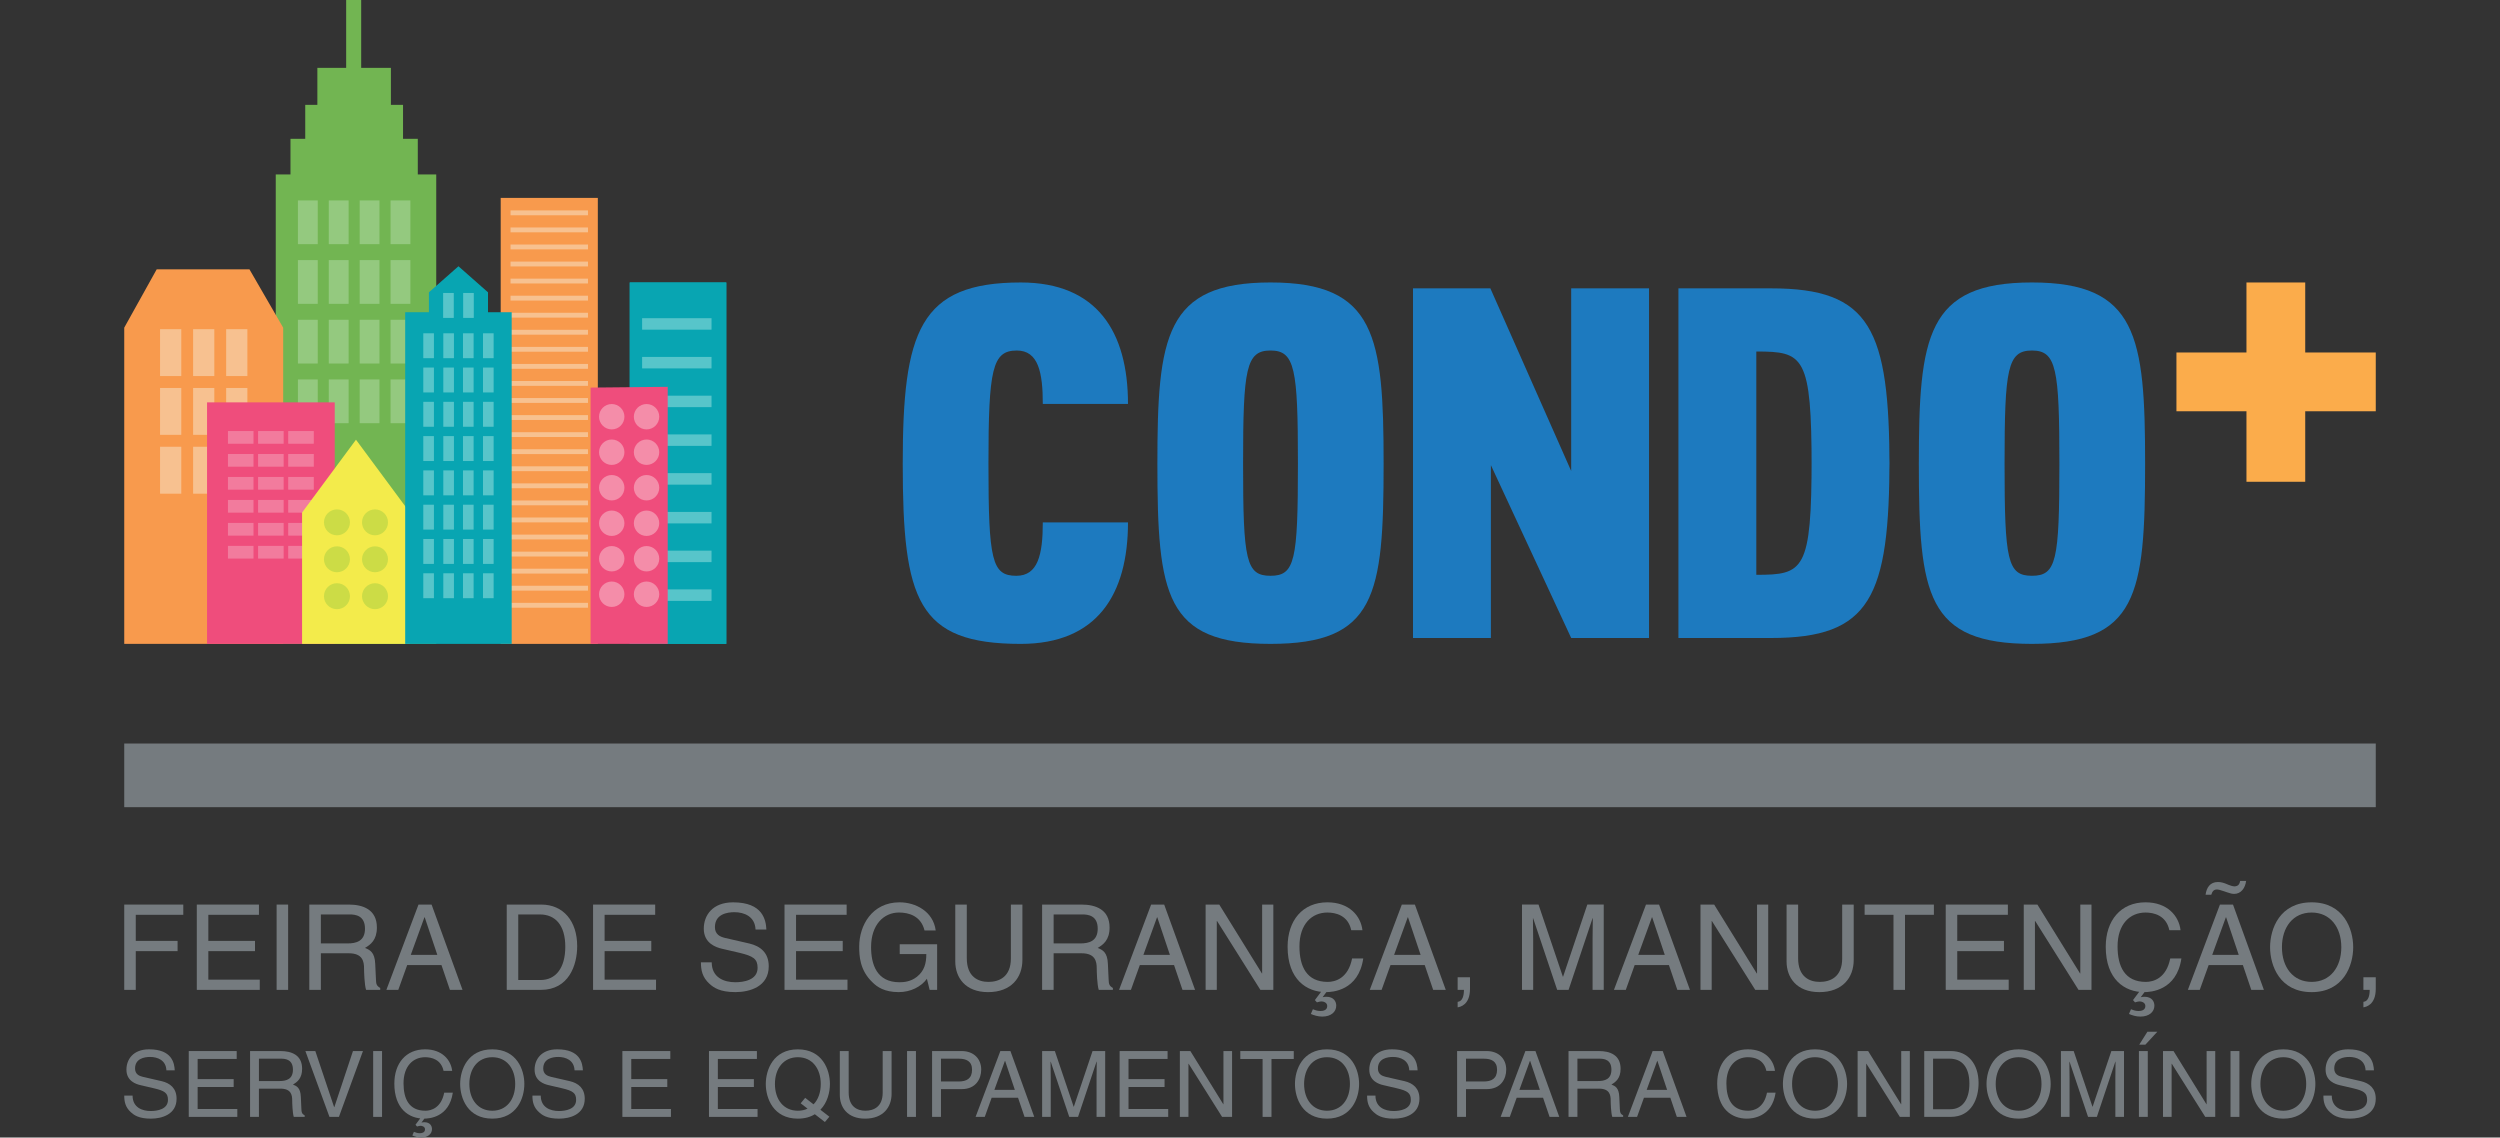 <?xml version="1.0" encoding="utf-8"?>
<!-- Generator: Adobe Illustrator 16.0.0, SVG Export Plug-In . SVG Version: 6.00 Build 0)  -->
<!DOCTYPE svg PUBLIC "-//W3C//DTD SVG 1.1//EN" "http://www.w3.org/Graphics/SVG/1.1/DTD/svg11.dtd">
<svg version="1.1" id="Layer_1" xmlns="http://www.w3.org/2000/svg" xmlns:xlink="http://www.w3.org/1999/xlink" x="0px" y="0px"
	 width="200px" height="91px" viewBox="0 0 200 91" enable-background="new 0 0 200 91" xml:space="preserve">
<rect x="0" y="0" width="200" height="91" fill="#333333" stroke="none"/>
<g>
	<rect x="22.06" y="13.956" fill="#72B552" width="12.839" height="37.555"/>
	<rect x="23.239" y="11.105" fill="#72B552" width="10.184" height="4.274"/>
	<rect x="24.419" y="8.389" fill="#72B552" width="7.823" height="3.283"/>
	<rect x="25.389" y="5.429" fill="#72B552" width="5.883" height="3.283"/>
	<rect x="23.833" y="16.034" fill="#94C97F" width="1.586" height="3.499"/>
	<rect x="26.303" y="16.034" fill="#94C97F" width="1.586" height="3.499"/>
	<rect x="28.774" y="16.034" fill="#94C97F" width="1.584" height="3.499"/>
	<rect x="31.244" y="16.034" fill="#94C97F" width="1.586" height="3.499"/>
	<rect x="23.833" y="20.808" fill="#94C97F" width="1.586" height="3.498"/>
	<rect x="26.303" y="20.808" fill="#94C97F" width="1.586" height="3.498"/>
	<rect x="28.774" y="20.808" fill="#94C97F" width="1.584" height="3.498"/>
	<rect x="31.244" y="20.808" fill="#94C97F" width="1.586" height="3.498"/>
	<rect x="23.833" y="25.583" fill="#94C97F" width="1.586" height="3.498"/>
	<rect x="26.303" y="25.583" fill="#94C97F" width="1.586" height="3.498"/>
	<rect x="28.774" y="25.583" fill="#94C97F" width="1.584" height="3.498"/>
	<rect x="31.244" y="25.583" fill="#94C97F" width="1.586" height="3.498"/>
	<rect x="23.833" y="30.356" fill="#94C97F" width="1.586" height="3.499"/>
	<rect x="26.303" y="30.356" fill="#94C97F" width="1.586" height="3.499"/>
	<rect x="28.774" y="30.356" fill="#94C97F" width="1.584" height="3.499"/>
	<rect x="31.244" y="30.356" fill="#94C97F" width="1.586" height="3.499"/>
	<rect x="27.693" y="0" fill="#72B552" width="1.202" height="11.268"/>
	<rect x="50.379" y="22.598" fill="#08A5B2" width="7.725" height="28.913"/>
	<rect x="51.369" y="25.456" fill="#FFFFFF" width="5.553" height="0.917"/>
	<rect x="51.369" y="28.554" fill="#08A5B2" width="5.553" height="0.918"/>
	<rect x="51.369" y="31.654" fill="#08A5B2" width="5.553" height="0.917"/>
	<rect x="51.369" y="34.753" fill="#08A5B2" width="5.553" height="0.917"/>
	<rect x="51.369" y="37.851" fill="#FFFFFF" width="5.553" height="0.92"/>
	<rect x="51.369" y="40.954" fill="#08A5B2" width="5.553" height="0.918"/>
	<rect x="51.369" y="44.052" fill="#FFFFFF" width="5.553" height="0.918"/>
	<rect x="51.369" y="47.151" fill="#08A5B2" width="5.553" height="0.92"/>
	<rect x="50.379" y="22.598" fill="#08A5B2" width="7.725" height="28.913"/>
	<rect x="51.369" y="25.456" fill="#57C5CA" width="5.553" height="0.917"/>
	<rect x="51.369" y="28.554" fill="#57C5CA" width="5.553" height="0.918"/>
	<rect x="51.369" y="31.654" fill="#57C5CA" width="5.553" height="0.917"/>
	<rect x="51.369" y="34.753" fill="#57C5CA" width="5.553" height="0.917"/>
	<rect x="51.369" y="37.851" fill="#57C5CA" width="5.553" height="0.92"/>
	<rect x="51.369" y="40.954" fill="#57C5CA" width="5.553" height="0.918"/>
	<rect x="51.369" y="44.052" fill="#57C5CA" width="5.553" height="0.918"/>
	<rect x="51.369" y="47.151" fill="#57C5CA" width="5.553" height="0.92"/>
	<rect x="40.056" y="15.832" fill="#F89A4D" width="7.77" height="35.679"/>
	<rect x="40.842" y="16.832" fill="#F7C190" width="6.197" height="0.389"/>
	<rect x="40.842" y="18.198" fill="#F7C190" width="6.197" height="0.387"/>
	<rect x="40.842" y="19.562" fill="#F7C190" width="6.197" height="0.388"/>
	<rect x="40.842" y="20.927" fill="#F7C190" width="6.197" height="0.388"/>
	<rect x="40.842" y="22.292" fill="#F7C190" width="6.197" height="0.386"/>
	<rect x="40.842" y="23.657" fill="#F7C190" width="6.197" height="0.388"/>
	<rect x="40.842" y="25.022" fill="#F7C190" width="6.197" height="0.388"/>
	<rect x="40.842" y="26.385" fill="#F7C190" width="6.197" height="0.388"/>
	<rect x="40.842" y="27.752" fill="#F7C190" width="6.197" height="0.386"/>
	<rect x="40.842" y="29.115" fill="#F7C190" width="6.197" height="0.388"/>
	<rect x="40.842" y="30.48" fill="#F7C190" width="6.197" height="0.388"/>
	<rect x="40.842" y="31.845" fill="#F7C190" width="6.197" height="0.387"/>
	<rect x="40.842" y="33.21" fill="#F7C190" width="6.197" height="0.388"/>
	<rect x="40.842" y="34.575" fill="#F7C190" width="6.197" height="0.387"/>
	<rect x="40.842" y="35.939" fill="#F7C190" width="6.197" height="0.388"/>
	<rect x="40.842" y="37.305" fill="#F7C190" width="6.197" height="0.387"/>
	<rect x="40.842" y="38.671" fill="#F7C190" width="6.197" height="0.387"/>
	<rect x="40.842" y="40.038" fill="#F7C190" width="6.197" height="0.386"/>
	<rect x="40.842" y="41.401" fill="#F7C190" width="6.197" height="0.389"/>
	<rect x="40.842" y="42.769" fill="#F7C190" width="6.197" height="0.386"/>
	<rect x="40.842" y="44.132" fill="#F7C190" width="6.197" height="0.388"/>
	<rect x="40.842" y="45.497" fill="#F7C190" width="6.197" height="0.389"/>
	<rect x="40.842" y="46.86" fill="#F7C190" width="6.197" height="0.389"/>
	<rect x="40.842" y="48.228" fill="#F7C190" width="6.197" height="0.389"/>
	<polygon fill="#EF4D7C" points="53.417,30.946 47.246,31.007 47.246,51.511 53.417,51.511 	"/>
	<path fill="#F48DA9" d="M49.954,33.338c0-0.562-0.455-1.016-1.015-1.016c-0.562,0-1.016,0.455-1.016,1.016
		c0,0.56,0.454,1.015,1.016,1.015C49.499,34.354,49.954,33.898,49.954,33.338"/>
	<path fill="#F48DA9" d="M52.74,33.338c0-0.562-0.455-1.016-1.017-1.016c-0.561,0-1.016,0.455-1.016,1.016
		c0,0.56,0.455,1.015,1.016,1.015C52.286,34.354,52.74,33.898,52.74,33.338"/>
	<path fill="#F48DA9" d="M49.954,36.177c0-0.561-0.455-1.017-1.015-1.017c-0.562,0-1.016,0.456-1.016,1.017
		c0,0.562,0.454,1.017,1.016,1.017C49.499,37.193,49.954,36.738,49.954,36.177"/>
	<path fill="#F48DA9" d="M52.74,36.177c0-0.561-0.455-1.017-1.017-1.017c-0.561,0-1.016,0.456-1.016,1.017
		c0,0.562,0.455,1.017,1.016,1.017C52.286,37.193,52.74,36.738,52.74,36.177"/>
	<path fill="#F48DA9" d="M49.954,39.019c0-0.563-0.455-1.018-1.015-1.018c-0.562,0-1.016,0.455-1.016,1.018
		c0,0.562,0.454,1.016,1.016,1.016C49.499,40.035,49.954,39.581,49.954,39.019"/>
	<path fill="#F48DA9" d="M52.74,39.019c0-0.563-0.455-1.018-1.017-1.018c-0.561,0-1.016,0.455-1.016,1.018
		c0,0.562,0.455,1.016,1.016,1.016C52.286,40.035,52.74,39.581,52.74,39.019"/>
	<path fill="#F48DA9" d="M49.954,41.858c0-0.562-0.455-1.015-1.015-1.015c-0.562,0-1.016,0.453-1.016,1.015
		c0,0.563,0.454,1.018,1.016,1.018C49.499,42.876,49.954,42.421,49.954,41.858"/>
	<path fill="#F48DA9" d="M52.74,41.858c0-0.562-0.455-1.015-1.017-1.015c-0.561,0-1.016,0.453-1.016,1.015
		c0,0.563,0.455,1.018,1.016,1.018C52.286,42.876,52.74,42.421,52.74,41.858"/>
	<path fill="#F48DA9" d="M49.954,44.698c0-0.561-0.455-1.014-1.015-1.014c-0.562,0-1.016,0.453-1.016,1.014
		c0,0.562,0.454,1.017,1.016,1.017C49.499,45.715,49.954,45.26,49.954,44.698"/>
	<path fill="#F48DA9" d="M52.74,44.698c0-0.561-0.455-1.014-1.017-1.014c-0.561,0-1.016,0.453-1.016,1.014
		c0,0.562,0.455,1.017,1.016,1.017C52.286,45.715,52.74,45.26,52.74,44.698"/>
	<path fill="#F48DA9" d="M49.954,47.54c0-0.561-0.455-1.018-1.015-1.018c-0.562,0-1.016,0.457-1.016,1.018
		c0,0.563,0.454,1.016,1.016,1.016C49.499,48.556,49.954,48.103,49.954,47.54"/>
	<path fill="#F48DA9" d="M52.74,47.54c0-0.561-0.455-1.018-1.017-1.018c-0.561,0-1.016,0.457-1.016,1.018
		c0,0.563,0.455,1.016,1.016,1.016C52.286,48.556,52.74,48.103,52.74,47.54"/>
	<polygon fill="#F89A4D" points="22.654,51.511 9.939,51.511 9.939,26.213 12.537,21.545 19.955,21.545 22.654,26.213 	"/>
	<rect x="12.804" y="26.334" fill="#F7C190" width="1.698" height="3.75"/>
	<rect x="15.449" y="26.334" fill="#F7C190" width="1.696" height="3.75"/>
	<rect x="18.093" y="26.334" fill="#F7C190" width="1.697" height="3.75"/>
	<rect x="12.804" y="31.038" fill="#F7C190" width="1.698" height="3.749"/>
	<rect x="15.449" y="31.038" fill="#F7C190" width="1.696" height="3.749"/>
	<rect x="18.093" y="31.038" fill="#F7C190" width="1.697" height="3.749"/>
	<rect x="12.804" y="35.74" fill="#F7C190" width="1.698" height="3.754"/>
	<rect x="15.449" y="35.74" fill="#F7C190" width="1.696" height="3.754"/>
	<rect x="18.093" y="35.74" fill="#F7C190" width="1.697" height="3.754"/>
	<rect x="16.564" y="32.189" fill="#EF4D7C" width="10.214" height="19.322"/>
	<rect x="18.236" y="34.484" fill="#F27B9D" width="2.045" height="1.014"/>
	<rect x="20.646" y="34.484" fill="#F27B9D" width="2.046" height="1.014"/>
	<rect x="23.056" y="34.484" fill="#F27B9D" width="2.048" height="1.014"/>
	<rect x="18.236" y="36.32" fill="#F27B9D" width="2.045" height="1.015"/>
	<rect x="20.646" y="36.32" fill="#F27B9D" width="2.046" height="1.015"/>
	<rect x="23.056" y="36.32" fill="#F27B9D" width="2.048" height="1.015"/>
	<rect x="18.236" y="38.157" fill="#F27B9D" width="2.045" height="1.016"/>
	<rect x="20.646" y="38.157" fill="#F27B9D" width="2.046" height="1.016"/>
	<rect x="23.056" y="38.157" fill="#F27B9D" width="2.048" height="1.016"/>
	<rect x="18.236" y="39.996" fill="#F27B9D" width="2.045" height="1.015"/>
	<rect x="20.646" y="39.996" fill="#F27B9D" width="2.046" height="1.015"/>
	<rect x="23.056" y="39.996" fill="#F27B9D" width="2.048" height="1.015"/>
	<rect x="18.236" y="41.834" fill="#F27B9D" width="2.045" height="1.015"/>
	<rect x="20.646" y="41.834" fill="#F27B9D" width="2.046" height="1.015"/>
	<rect x="23.056" y="41.834" fill="#F27B9D" width="2.048" height="1.015"/>
	<rect x="18.236" y="43.671" fill="#F27B9D" width="2.045" height="1.014"/>
	<rect x="20.646" y="43.671" fill="#F27B9D" width="2.046" height="1.014"/>
	<rect x="23.056" y="43.671" fill="#F27B9D" width="2.048" height="1.014"/>
	<polygon fill="#F3EB4B" points="32.791,51.511 24.167,51.511 24.167,41.002 28.478,35.177 32.791,41.002 	"/>
	<path fill="#CCDC46" d="M27.996,41.788c0-0.571-0.465-1.037-1.04-1.037c-0.574,0-1.039,0.466-1.039,1.037
		c0,0.574,0.464,1.037,1.039,1.037C27.531,42.825,27.996,42.362,27.996,41.788"/>
	<path fill="#CCDC46" d="M31.041,41.788c0-0.571-0.466-1.037-1.041-1.037c-0.573,0-1.039,0.466-1.039,1.037
		c0,0.574,0.466,1.037,1.039,1.037C30.575,42.825,31.041,42.362,31.041,41.788"/>
	<path fill="#CCDC46" d="M27.996,44.743c0-0.574-0.465-1.037-1.04-1.037c-0.574,0-1.039,0.463-1.039,1.037
		c0,0.573,0.464,1.037,1.039,1.037C27.531,45.78,27.996,45.316,27.996,44.743"/>
	<path fill="#CCDC46" d="M31.041,44.743c0-0.574-0.466-1.037-1.041-1.037c-0.573,0-1.039,0.463-1.039,1.037
		c0,0.573,0.466,1.037,1.039,1.037C30.575,45.78,31.041,45.316,31.041,44.743"/>
	<path fill="#CCDC46" d="M27.996,47.698c0-0.576-0.465-1.041-1.04-1.041c-0.574,0-1.039,0.465-1.039,1.041
		c0,0.572,0.464,1.037,1.039,1.037C27.531,48.735,27.996,48.271,27.996,47.698"/>
	<path fill="#CCDC46" d="M31.041,47.698c0-0.576-0.466-1.041-1.041-1.041c-0.573,0-1.039,0.465-1.039,1.041
		c0,0.572,0.466,1.037,1.039,1.037C30.575,48.735,31.041,48.271,31.041,47.698"/>
	<rect x="32.415" y="24.978" fill="#08A5B2" width="8.52" height="26.533"/>
	<polygon fill="#08A5B2" points="39.041,28.653 34.312,28.653 34.312,23.386 36.677,21.301 39.041,23.386 	"/>
	<rect x="35.451" y="23.438" fill="#57C5CA" width="0.85" height="1.994"/>
	<rect x="37.053" y="23.438" fill="#57C5CA" width="0.849" height="1.994"/>
	<rect x="33.863" y="26.663" fill="#57C5CA" width="0.85" height="1.991"/>
	<rect x="35.464" y="26.663" fill="#57C5CA" width="0.85" height="1.991"/>
	<rect x="37.039" y="26.663" fill="#57C5CA" width="0.85" height="1.991"/>
	<rect x="38.64" y="26.663" fill="#57C5CA" width="0.85" height="1.991"/>
	<rect x="33.863" y="29.404" fill="#57C5CA" width="0.85" height="1.992"/>
	<rect x="35.464" y="29.404" fill="#57C5CA" width="0.85" height="1.992"/>
	<rect x="37.039" y="29.404" fill="#57C5CA" width="0.85" height="1.992"/>
	<rect x="38.64" y="29.404" fill="#57C5CA" width="0.85" height="1.992"/>
	<rect x="33.863" y="32.146" fill="#57C5CA" width="0.85" height="1.994"/>
	<rect x="35.464" y="32.146" fill="#57C5CA" width="0.85" height="1.994"/>
	<rect x="37.039" y="32.146" fill="#57C5CA" width="0.85" height="1.994"/>
	<rect x="38.64" y="32.146" fill="#57C5CA" width="0.85" height="1.994"/>
	<rect x="33.863" y="34.888" fill="#57C5CA" width="0.85" height="1.994"/>
	<rect x="35.464" y="34.888" fill="#57C5CA" width="0.85" height="1.994"/>
	<rect x="37.039" y="34.888" fill="#57C5CA" width="0.85" height="1.994"/>
	<rect x="38.64" y="34.888" fill="#57C5CA" width="0.85" height="1.994"/>
	<rect x="33.863" y="37.632" fill="#57C5CA" width="0.85" height="1.996"/>
	<rect x="35.464" y="37.632" fill="#57C5CA" width="0.85" height="1.996"/>
	<rect x="37.039" y="37.632" fill="#57C5CA" width="0.85" height="1.996"/>
	<rect x="38.64" y="37.632" fill="#57C5CA" width="0.85" height="1.996"/>
	<rect x="33.863" y="40.377" fill="#57C5CA" width="0.85" height="1.991"/>
	<rect x="35.464" y="40.377" fill="#57C5CA" width="0.85" height="1.991"/>
	<rect x="37.039" y="40.377" fill="#57C5CA" width="0.85" height="1.991"/>
	<rect x="38.64" y="40.377" fill="#57C5CA" width="0.85" height="1.991"/>
	<rect x="33.863" y="43.119" fill="#57C5CA" width="0.85" height="1.993"/>
	<rect x="35.464" y="43.119" fill="#57C5CA" width="0.85" height="1.993"/>
	<rect x="37.039" y="43.119" fill="#57C5CA" width="0.85" height="1.993"/>
	<rect x="38.64" y="43.119" fill="#57C5CA" width="0.85" height="1.993"/>
	<rect x="33.863" y="45.862" fill="#57C5CA" width="0.85" height="1.994"/>
	<rect x="35.464" y="45.862" fill="#57C5CA" width="0.85" height="1.994"/>
	<rect x="37.039" y="45.862" fill="#57C5CA" width="0.85" height="1.994"/>
	<rect x="38.64" y="45.862" fill="#57C5CA" width="0.85" height="1.994"/>
	<path fill="#1D7ABF" d="M83.424,41.794h6.815c0,5.76-2.466,9.717-8.579,9.717c-8.266,0-9.441-3.486-9.441-14.418
		c0-10.576,1.333-14.495,9.441-14.495c6.113,0,8.579,3.956,8.579,9.715h-6.815c0-2.508-0.353-4.271-2.075-4.271
		c-1.959,0-2.273,1.451-2.273,9.051c0,7.757,0.274,8.971,2.233,8.971C83.033,46.063,83.424,44.38,83.424,41.794"/>
	<path fill="#1D7ABF" d="M110.689,37.092c0,10.54-0.625,14.418-9.049,14.418c-8.422,0-9.049-3.879-9.049-14.418
		c0-10.187,0.627-14.495,9.049-14.495C110.064,22.598,110.689,26.905,110.689,37.092 M99.447,37.092
		c0,7.757,0.234,8.971,2.194,8.971c1.957,0,2.193-1.214,2.193-8.971c0-7.6-0.236-9.051-2.193-9.051
		C99.681,28.042,99.447,29.493,99.447,37.092"/>
	<polygon fill="#1D7ABF" points="131.922,23.068 131.922,51.04 125.695,51.04 119.271,37.211 119.271,51.04 113.039,51.04 
		113.039,23.068 119.229,23.068 125.695,37.68 125.695,23.068 	"/>
	<path fill="#1D7ABF" d="M151.16,36.583c0,11.246-1.529,14.457-9.48,14.457h-7.406V23.068h7.406c7.951,0,9.48,3.211,9.48,14.456
		V36.583z M144.93,37.523c0-9.089-0.627-9.402-4.426-9.402v17.864c3.799,0,4.426-0.313,4.426-9.402V37.523z"/>
	<path fill="#1D7ABF" d="M171.609,37.092c0,10.54-0.627,14.418-9.053,14.418c-8.422,0-9.049-3.879-9.049-14.418
		c0-10.187,0.627-14.495,9.049-14.495C170.982,22.598,171.609,26.905,171.609,37.092 M160.365,37.092
		c0,7.757,0.234,8.971,2.191,8.971c1.961,0,2.195-1.214,2.195-8.971c0-7.6-0.234-9.051-2.195-9.051
		C160.6,28.042,160.365,29.493,160.365,37.092"/>
	<polygon fill="#FBAC4B" points="174.115,28.199 179.717,28.199 179.717,22.598 184.418,22.598 184.418,28.199 190.061,28.199 
		190.061,32.901 184.418,32.901 184.418,38.542 179.717,38.542 179.717,32.901 174.115,32.901 	"/>
	
		<line fill="none" stroke="#757B7F" stroke-width="5.092" stroke-miterlimit="10" x1="9.939" y1="62.028" x2="190.061" y2="62.028"/>
	<path fill="#757B7F" d="M13.312,85.624c-0.035-0.813-0.711-1.068-1.304-1.068c-0.448,0-1.203,0.125-1.203,0.924
		c0,0.447,0.315,0.594,0.623,0.668l1.503,0.344c0.682,0.16,1.195,0.572,1.195,1.406c0,1.248-1.159,1.594-2.06,1.594
		c-0.975,0-1.356-0.297-1.59-0.508c-0.447-0.402-0.536-0.844-0.536-1.334h0.667c0,0.953,0.777,1.232,1.451,1.232
		c0.513,0,1.379-0.133,1.379-0.889c0-0.551-0.258-0.727-1.123-0.93l-1.078-0.252c-0.345-0.08-1.121-0.32-1.121-1.238
		c0-0.818,0.535-1.627,1.811-1.627c1.84,0,2.023,1.1,2.053,1.678H13.312z"/>
	<polygon fill="#757B7F" points="18.985,89.351 15.1,89.351 15.1,84.085 18.935,84.085 18.935,84.716 15.811,84.716 15.811,86.329 
		18.693,86.329 18.693,86.96 15.811,86.96 15.811,88.72 18.985,88.72 	"/>
	<path fill="#757B7F" d="M20.715,89.351h-0.71v-5.266h2.434c0.865,0,1.731,0.301,1.731,1.416c0,0.775-0.396,1.063-0.734,1.262
		c0.3,0.123,0.601,0.256,0.631,0.988l0.044,0.953c0.006,0.295,0.044,0.404,0.265,0.529v0.117h-0.875
		c-0.102-0.322-0.125-1.123-0.125-1.32c0-0.434-0.088-0.938-0.938-0.938h-1.724V89.351z M20.715,86.483h1.65
		c0.52,0,1.07-0.133,1.07-0.91c0-0.814-0.594-0.879-0.946-0.879h-1.774V86.483z"/>
	<polygon fill="#757B7F" points="28.237,84.085 29.037,84.085 27.114,89.351 26.357,89.351 24.432,84.085 25.226,84.085 
		26.731,88.573 26.746,88.573 	"/>
	<rect x="29.853" y="84.085" fill="#757B7F" width="0.711" height="5.266"/>
	<path fill="#757B7F" d="M35.485,85.669c-0.198-0.922-0.97-1.092-1.477-1.092c-0.955,0-1.726,0.703-1.726,2.09
		c0,1.24,0.44,2.191,1.748,2.191c0.462,0,1.263-0.219,1.506-1.443h0.689c-0.293,1.986-1.909,2.076-2.306,2.076
		c-1.197,0-2.372-0.779-2.372-2.803c0-1.621,0.926-2.742,2.461-2.742c1.358,0,2.063,0.844,2.166,1.723H35.485z M33.708,89.351h0.345
		l-0.337,0.453c0.081-0.014,0.132-0.027,0.227-0.027c0.477,0,0.616,0.314,0.616,0.549c0,0.381-0.322,0.676-0.866,0.676
		c-0.272,0-0.515-0.082-0.706-0.162l0.125-0.293c0.185,0.072,0.294,0.109,0.478,0.109c0.139,0,0.411-0.037,0.411-0.309
		c0-0.227-0.249-0.285-0.353-0.285c-0.065,0-0.132,0.014-0.285,0.059l-0.125-0.141L33.708,89.351z"/>
	<path fill="#757B7F" d="M39.382,89.491c-1.967,0-2.569-1.637-2.569-2.773s0.602-2.771,2.569-2.771c1.966,0,2.566,1.635,2.566,2.771
		S41.348,89.491,39.382,89.491 M39.382,84.577c-1.144,0-1.834,0.902-1.834,2.141c0,1.24,0.69,2.141,1.834,2.141
		s1.834-0.9,1.834-2.141C41.216,85.479,40.526,84.577,39.382,84.577"/>
	<path fill="#757B7F" d="M45.965,85.624c-0.036-0.813-0.711-1.068-1.305-1.068c-0.447,0-1.202,0.125-1.202,0.924
		c0,0.447,0.315,0.594,0.623,0.668l1.503,0.344c0.682,0.16,1.195,0.572,1.195,1.406c0,1.248-1.158,1.594-2.06,1.594
		c-0.976,0-1.356-0.297-1.591-0.508c-0.447-0.402-0.535-0.844-0.535-1.334h0.667c0,0.953,0.777,1.232,1.451,1.232
		c0.514,0,1.378-0.133,1.378-0.889c0-0.551-0.256-0.727-1.122-0.93l-1.078-0.252c-0.345-0.08-1.122-0.32-1.122-1.238
		c0-0.818,0.535-1.627,1.81-1.627c1.84,0,2.024,1.1,2.053,1.678H45.965z"/>
	<polygon fill="#757B7F" points="53.676,89.351 49.791,89.351 49.791,84.085 53.625,84.085 53.625,84.716 50.501,84.716 
		50.501,86.329 53.383,86.329 53.383,86.96 50.501,86.96 50.501,88.72 53.676,88.72 	"/>
	<polygon fill="#757B7F" points="60.604,89.351 56.718,89.351 56.718,84.085 60.552,84.085 60.552,84.716 57.428,84.716 
		57.428,86.329 60.31,86.329 60.31,86.96 57.428,86.96 57.428,88.72 60.604,88.72 	"/>
	<path fill="#757B7F" d="M65.992,89.761l-0.807-0.623c-0.346,0.219-0.8,0.354-1.357,0.354c-1.964,0-2.565-1.637-2.565-2.773
		s0.602-2.771,2.565-2.771c1.965,0,2.566,1.635,2.566,2.771c0,0.668-0.205,1.494-0.763,2.061l0.719,0.557L65.992,89.761z
		 M64.415,87.827l0.667,0.52c0.374-0.375,0.579-0.953,0.579-1.629c0-1.238-0.688-2.141-1.833-2.141s-1.833,0.902-1.833,2.141
		s0.689,2.141,1.833,2.141c0.293,0,0.557-0.057,0.777-0.168l-0.55-0.426L64.415,87.827z"/>
	<path fill="#757B7F" d="M71.327,84.085v3.418c0,1.078-0.674,1.988-2.119,1.988c-1.416,0-2.023-0.91-2.023-1.895v-3.512h0.71v3.316
		c0,1.143,0.697,1.457,1.335,1.457c0.653,0,1.385-0.301,1.385-1.443v-3.33H71.327z"/>
	<rect x="72.565" y="84.085" fill="#757B7F" width="0.711" height="5.266"/>
	<path fill="#757B7F" d="M75.278,89.351h-0.711v-5.266h2.368c0.976,0,1.562,0.633,1.562,1.482c0,0.732-0.419,1.563-1.562,1.563
		h-1.657V89.351z M75.278,86.519h1.415c0.638,0,1.071-0.232,1.071-0.945c0-0.668-0.455-0.879-1.042-0.879h-1.444V86.519z"/>
	<path fill="#757B7F" d="M79.332,87.819l-0.55,1.531h-0.734l1.98-5.266h0.806l1.907,5.266h-0.778l-0.52-1.531H79.332z
		 M81.186,87.187l-0.777-2.318h-0.015l-0.843,2.318H81.186z"/>
	<path fill="#757B7F" d="M87.725,89.351v-3.109c0-0.154,0.015-0.82,0.015-1.313h-0.015l-1.481,4.422H85.54l-1.481-4.414h-0.016
		c0,0.484,0.016,1.15,0.016,1.305v3.109H83.37v-5.266h1.019l1.503,4.451h0.015l1.496-4.451h1.012v5.266H87.725z"/>
	<polygon fill="#757B7F" points="93.457,89.351 89.57,89.351 89.57,84.085 93.406,84.085 93.406,84.716 90.281,84.716 
		90.281,86.329 93.164,86.329 93.164,86.96 90.281,86.96 90.281,88.72 93.457,88.72 	"/>
	<polygon fill="#757B7F" points="97.876,84.085 98.566,84.085 98.566,89.351 97.767,89.351 95.091,85.099 95.076,85.099 
		95.076,89.351 94.388,89.351 94.388,84.085 95.23,84.085 97.863,88.339 97.876,88.339 	"/>
	<polygon fill="#757B7F" points="99.224,84.085 103.5,84.085 103.5,84.718 101.719,84.718 101.719,89.351 101.008,89.351 
		101.008,84.718 99.224,84.718 	"/>
	<path fill="#757B7F" d="M106.158,89.491c-1.963,0-2.561-1.637-2.561-2.773s0.598-2.771,2.561-2.771c1.967,0,2.57,1.635,2.57,2.771
		S108.125,89.491,106.158,89.491 M106.158,84.577c-1.143,0-1.83,0.902-1.83,2.141c0,1.24,0.688,2.141,1.83,2.141
		c1.146,0,1.836-0.9,1.836-2.141C107.994,85.479,107.305,84.577,106.158,84.577"/>
	<path fill="#757B7F" d="M112.742,85.624c-0.037-0.813-0.711-1.068-1.305-1.068c-0.447,0-1.203,0.125-1.203,0.924
		c0,0.447,0.316,0.594,0.625,0.668l1.502,0.344c0.684,0.16,1.195,0.572,1.195,1.406c0,1.248-1.158,1.594-2.061,1.594
		c-0.975,0-1.355-0.297-1.59-0.508c-0.449-0.402-0.537-0.844-0.537-1.334h0.668c0,0.953,0.777,1.232,1.451,1.232
		c0.516,0,1.379-0.133,1.379-0.889c0-0.551-0.258-0.727-1.119-0.93l-1.08-0.252c-0.346-0.08-1.123-0.32-1.123-1.238
		c0-0.818,0.535-1.627,1.813-1.627c1.84,0,2.023,1.1,2.051,1.678H112.742z"/>
	<path fill="#757B7F" d="M117.279,89.351h-0.711v-5.266h2.367c0.975,0,1.563,0.633,1.563,1.482c0,0.732-0.418,1.563-1.563,1.563
		h-1.656V89.351z M117.279,86.519h1.416c0.639,0,1.07-0.232,1.07-0.945c0-0.668-0.453-0.879-1.041-0.879h-1.445V86.519z"/>
	<path fill="#757B7F" d="M121.334,87.819l-0.551,1.531h-0.732l1.979-5.266h0.805l1.906,5.266h-0.775l-0.521-1.531H121.334z
		 M123.189,87.187l-0.779-2.318h-0.016l-0.842,2.318H123.189z"/>
	<path fill="#757B7F" d="M126.193,89.351h-0.711v-5.266h2.436c0.861,0,1.73,0.301,1.73,1.416c0,0.775-0.398,1.063-0.734,1.262
		c0.301,0.123,0.6,0.256,0.629,0.988l0.043,0.953c0.01,0.295,0.045,0.404,0.266,0.529v0.117h-0.871
		c-0.104-0.322-0.127-1.123-0.127-1.32c0-0.434-0.086-0.938-0.936-0.938h-1.725V89.351z M126.193,86.483h1.65
		c0.52,0,1.07-0.133,1.07-0.91c0-0.814-0.594-0.879-0.947-0.879h-1.773V86.483z"/>
	<path fill="#757B7F" d="M131.516,87.819l-0.551,1.531h-0.734l1.98-5.266h0.807l1.906,5.266h-0.777l-0.52-1.531H131.516z
		 M133.369,87.187l-0.777-2.318h-0.014l-0.844,2.318H133.369z"/>
	<path fill="#757B7F" d="M141.309,85.669c-0.197-0.922-0.969-1.092-1.477-1.092c-0.951,0-1.721,0.703-1.721,2.09
		c0,1.24,0.439,2.191,1.746,2.191c0.461,0,1.26-0.219,1.502-1.443h0.689c-0.293,1.986-1.906,2.076-2.303,2.076
		c-1.195,0-2.369-0.779-2.369-2.803c0-1.621,0.926-2.742,2.455-2.742c1.359,0,2.063,0.844,2.166,1.723H141.309z"/>
	<path fill="#757B7F" d="M145.201,89.491c-1.965,0-2.568-1.637-2.568-2.773s0.604-2.771,2.568-2.771s2.566,1.635,2.566,2.771
		S147.166,89.491,145.201,89.491 M145.201,84.577c-1.145,0-1.834,0.902-1.834,2.141c0,1.24,0.689,2.141,1.834,2.141
		c1.143,0,1.832-0.9,1.832-2.141C147.033,85.479,146.344,84.577,145.201,84.577"/>
	<polygon fill="#757B7F" points="152.098,84.085 152.787,84.085 152.787,89.351 151.988,89.351 149.313,85.099 149.297,85.099 
		149.297,89.351 148.609,89.351 148.609,84.085 149.451,84.085 152.084,88.339 152.098,88.339 	"/>
	<path fill="#757B7F" d="M153.938,84.085h2.133c1.373,0,2.215,1.041,2.215,2.559c0,1.184-0.514,2.707-2.242,2.707h-2.105V84.085z
		 M154.646,88.739h1.381c0.926,0,1.525-0.725,1.525-2.051s-0.607-1.994-1.578-1.994h-1.328V88.739z"/>
	<path fill="#757B7F" d="M161.486,89.491c-1.965,0-2.564-1.637-2.564-2.773s0.6-2.771,2.564-2.771s2.568,1.635,2.568,2.771
		S163.451,89.491,161.486,89.491 M161.486,84.577c-1.141,0-1.83,0.902-1.83,2.141c0,1.24,0.689,2.141,1.83,2.141
		c1.145,0,1.834-0.9,1.834-2.141C163.32,85.479,162.631,84.577,161.486,84.577"/>
	<path fill="#757B7F" d="M169.229,89.351v-3.109c0-0.154,0.014-0.82,0.014-1.313h-0.014l-1.48,4.422h-0.705l-1.48-4.414h-0.014
		c0,0.484,0.014,1.15,0.014,1.305v3.109h-0.689v-5.266h1.02l1.502,4.451h0.014l1.498-4.451h1.012v5.266H169.229z"/>
	<path fill="#757B7F" d="M171.822,89.351h-0.709v-5.266h0.709V89.351z M171.631,83.573h-0.492l0.654-1.035h0.793L171.631,83.573z"/>
	<polygon fill="#757B7F" points="176.529,84.085 177.219,84.085 177.219,89.351 176.42,89.351 173.744,85.099 173.729,85.099 
		173.729,89.351 173.039,89.351 173.039,84.085 173.883,84.085 176.514,88.339 176.529,88.339 	"/>
	<rect x="178.441" y="84.085" fill="#757B7F" width="0.711" height="5.266"/>
	<path fill="#757B7F" d="M182.664,89.491c-1.965,0-2.566-1.637-2.566-2.773s0.602-2.771,2.566-2.771
		c1.967,0,2.566,1.635,2.566,2.771S184.631,89.491,182.664,89.491 M182.664,84.577c-1.143,0-1.832,0.902-1.832,2.141
		c0,1.24,0.689,2.141,1.832,2.141s1.832-0.9,1.832-2.141C184.496,85.479,183.807,84.577,182.664,84.577"/>
	<path fill="#757B7F" d="M189.246,85.624c-0.037-0.813-0.711-1.068-1.303-1.068c-0.447,0-1.203,0.125-1.203,0.924
		c0,0.447,0.314,0.594,0.623,0.668l1.502,0.344c0.682,0.16,1.195,0.572,1.195,1.406c0,1.248-1.158,1.594-2.059,1.594
		c-0.977,0-1.357-0.297-1.594-0.508c-0.445-0.402-0.535-0.844-0.535-1.334h0.67c0,0.953,0.777,1.232,1.449,1.232
		c0.516,0,1.379-0.133,1.379-0.889c0-0.551-0.256-0.727-1.119-0.93l-1.08-0.252c-0.344-0.08-1.123-0.32-1.123-1.238
		c0-0.818,0.535-1.627,1.813-1.627c1.84,0,2.023,1.1,2.055,1.678H189.246z"/>
	<polygon fill="#757B7F" points="10.861,79.19 9.939,79.19 9.939,72.366 14.663,72.366 14.663,73.185 10.861,73.185 10.861,75.272 
		14.206,75.272 14.206,76.091 10.861,76.091 	"/>
	<polygon fill="#757B7F" points="20.781,79.19 15.744,79.19 15.744,72.366 20.715,72.366 20.715,73.185 16.667,73.185 
		16.667,75.272 20.401,75.272 20.401,76.091 16.667,76.091 16.667,78.372 20.781,78.372 	"/>
	<rect x="22.129" y="72.366" fill="#757B7F" width="0.921" height="6.824"/>
	<path fill="#757B7F" d="M25.668,79.19h-0.924v-6.824h3.16c1.124,0,2.247,0.389,2.247,1.834c0,1.008-0.513,1.377-0.952,1.633
		c0.39,0.164,0.782,0.334,0.819,1.283l0.058,1.236c0.009,0.379,0.057,0.523,0.342,0.684v0.154h-1.132
		c-0.133-0.418-0.162-1.455-0.162-1.711c0-0.563-0.114-1.217-1.219-1.217h-2.236V79.19z M25.668,75.474h2.142
		c0.675,0,1.389-0.172,1.389-1.18c0-1.055-0.771-1.139-1.229-1.139h-2.302V75.474z"/>
	<path fill="#757B7F" d="M32.576,77.204l-0.713,1.986H30.91l2.57-6.824h1.047l2.475,6.824h-1.009l-0.676-1.986H32.576z
		 M34.985,76.388l-1.008-3.006h-0.021l-1.094,3.006H34.985z"/>
	<path fill="#757B7F" d="M40.539,72.366h2.765c1.778,0,2.871,1.348,2.871,3.318c0,1.527-0.666,3.506-2.908,3.506h-2.728V72.366z
		 M41.46,78.401h1.787c1.197,0,1.977-0.941,1.977-2.66c0-1.721-0.789-2.586-2.042-2.586H41.46V78.401z"/>
	<polygon fill="#757B7F" points="52.482,79.19 47.446,79.19 47.446,72.366 52.415,72.366 52.415,73.185 48.368,73.185 
		48.368,75.272 52.103,75.272 52.103,76.091 48.368,76.091 48.368,78.372 52.482,78.372 	"/>
	<path fill="#757B7F" d="M60.444,74.36c-0.048-1.053-0.922-1.385-1.692-1.385c-0.579,0-1.558,0.158-1.558,1.195
		c0,0.58,0.407,0.77,0.808,0.865l1.948,0.447c0.884,0.209,1.549,0.74,1.549,1.824c0,1.615-1.501,2.063-2.67,2.063
		c-1.263,0-1.757-0.381-2.061-0.656c-0.58-0.521-0.695-1.092-0.695-1.729h0.864c0,1.234,1.008,1.596,1.883,1.596
		c0.665,0,1.787-0.17,1.787-1.15c0-0.713-0.333-0.939-1.454-1.207l-1.397-0.324c-0.447-0.104-1.454-0.416-1.454-1.605
		c0-1.063,0.694-2.107,2.348-2.107c2.385,0,2.622,1.424,2.66,2.174H60.444z"/>
	<polygon fill="#757B7F" points="67.798,79.19 62.761,79.19 62.761,72.366 67.731,72.366 67.731,73.185 63.683,73.185 
		63.683,75.272 67.417,75.272 67.417,76.091 63.683,76.091 63.683,78.372 67.798,78.372 	"/>
	<path fill="#757B7F" d="M71.978,75.54h2.992v3.65h-0.598l-0.219-0.887c-0.466,0.648-1.321,1.066-2.252,1.066
		c-1.168,0-1.739-0.428-2.09-0.771c-1.044-0.986-1.074-2.156-1.074-2.879c0-1.664,1.007-3.533,3.23-3.533
		c1.274,0,2.69,0.721,2.89,2.252h-0.894c-0.295-1.189-1.293-1.436-2.043-1.436c-1.225,0-2.233,0.979-2.233,2.764
		c0,1.389,0.456,2.814,2.271,2.814c0.342,0,0.893-0.039,1.397-0.438c0.598-0.475,0.751-1.084,0.751-1.814h-2.128V75.54z"/>
	<path fill="#757B7F" d="M81.792,72.366v4.428c0,1.398-0.874,2.576-2.745,2.576c-1.835,0-2.625-1.178-2.625-2.453v-4.551h0.922
		v4.295c0,1.482,0.903,1.891,1.729,1.891c0.846,0,1.797-0.389,1.797-1.873v-4.313H81.792z"/>
	<path fill="#757B7F" d="M84.29,79.19h-0.922v-6.824h3.156c1.121,0,2.242,0.389,2.242,1.834c0,1.008-0.514,1.377-0.949,1.633
		c0.389,0.164,0.778,0.334,0.815,1.283l0.058,1.236c0.01,0.379,0.057,0.523,0.342,0.684v0.154H87.9
		c-0.133-0.418-0.161-1.455-0.161-1.711c0-0.563-0.114-1.217-1.216-1.217H84.29V79.19z M84.29,75.474h2.139
		c0.674,0,1.388-0.172,1.388-1.18c0-1.055-0.771-1.139-1.227-1.139h-2.3V75.474z"/>
	<path fill="#757B7F" d="M91.187,77.204l-0.713,1.986h-0.949l2.565-6.824h1.046l2.471,6.824h-1.008l-0.676-1.986H91.187z
		 M93.591,76.388l-1.008-3.006h-0.02l-1.091,3.006H93.591z"/>
	<polygon fill="#757B7F" points="100.972,72.366 101.867,72.366 101.867,79.19 100.83,79.19 97.363,73.679 97.343,73.679 
		97.343,79.19 96.449,79.19 96.449,72.366 97.542,72.366 100.955,77.878 100.972,77.878 	"/>
	<path fill="#757B7F" d="M108.1,74.419c-0.256-1.199-1.256-1.416-1.91-1.416c-1.234,0-2.234,0.912-2.234,2.709
		c0,1.604,0.572,2.84,2.264,2.84c0.6,0,1.633-0.285,1.947-1.873h0.893c-0.381,2.578-2.469,2.691-2.982,2.691
		c-1.549,0-3.07-1.01-3.07-3.629c0-2.104,1.197-3.555,3.184-3.555c1.756,0,2.672,1.094,2.803,2.232H108.1z M105.801,79.19h0.445
		l-0.438,0.586c0.105-0.018,0.172-0.035,0.295-0.035c0.617,0,0.797,0.406,0.797,0.711c0,0.496-0.416,0.875-1.119,0.875
		c-0.352,0-0.666-0.105-0.912-0.209l0.162-0.379c0.238,0.094,0.381,0.141,0.617,0.141c0.18,0,0.531-0.047,0.531-0.396
		c0-0.295-0.322-0.371-0.457-0.371c-0.084,0-0.17,0.018-0.367,0.076l-0.164-0.182L105.801,79.19z"/>
	<path fill="#757B7F" d="M111.242,77.204l-0.713,1.986h-0.947l2.564-6.824h1.045l2.471,6.824h-1.008l-0.676-1.986H111.242z
		 M113.648,76.388l-1.008-3.006h-0.02l-1.092,3.006H113.648z"/>
	<path fill="#757B7F" d="M116.611,78.181h0.988v0.932c0,1.291-0.799,1.447-0.988,1.473v-0.438c0.4-0.035,0.504-0.512,0.504-0.957
		h-0.504V78.181z"/>
	<path fill="#757B7F" d="M127.406,79.19v-4.031c0-0.199,0.018-1.064,0.018-1.701h-0.018l-1.92,5.732h-0.912l-1.92-5.723h-0.02
		c0,0.627,0.02,1.492,0.02,1.691v4.031h-0.895v-6.824h1.322l1.947,5.768h0.02l1.938-5.768h1.313v6.824H127.406z"/>
	<path fill="#757B7F" d="M130.775,77.204l-0.711,1.986h-0.949l2.564-6.824h1.045l2.471,6.824h-1.008l-0.674-1.986H130.775z
		 M133.182,76.388l-1.008-3.006h-0.02l-1.094,3.006H133.182z"/>
	<polygon fill="#757B7F" points="140.563,72.366 141.457,72.366 141.457,79.19 140.42,79.19 136.951,73.679 136.934,73.679 
		136.934,79.19 136.039,79.19 136.039,72.366 137.133,72.366 140.543,77.878 140.563,77.878 	"/>
	<path fill="#757B7F" d="M148.297,72.366v4.428c0,1.398-0.875,2.576-2.746,2.576c-1.834,0-2.625-1.178-2.625-2.453v-4.551h0.924
		v4.295c0,1.482,0.902,1.891,1.73,1.891c0.844,0,1.795-0.389,1.795-1.873v-4.313H148.297z"/>
	<polygon fill="#757B7F" points="149.17,72.366 154.711,72.366 154.711,73.185 152.4,73.185 152.4,79.19 151.479,79.19 
		151.479,73.185 149.17,73.185 	"/>
	<polygon fill="#757B7F" points="160.695,79.19 155.658,79.19 155.658,72.366 160.629,72.366 160.629,73.185 156.58,73.185 
		156.58,75.272 160.316,75.272 160.316,76.091 156.58,76.091 156.58,78.372 160.695,78.372 	"/>
	<polygon fill="#757B7F" points="166.424,72.366 167.318,72.366 167.318,79.19 166.281,79.19 162.813,73.679 162.795,73.679 
		162.795,79.19 161.9,79.19 161.9,72.366 162.992,72.366 166.406,77.878 166.424,77.878 	"/>
	<path fill="#757B7F" d="M173.549,74.419c-0.256-1.199-1.254-1.416-1.908-1.416c-1.236,0-2.236,0.912-2.236,2.709
		c0,1.604,0.572,2.84,2.264,2.84c0.598,0,1.635-0.285,1.949-1.873h0.893c-0.381,2.578-2.471,2.691-2.984,2.691
		c-1.549,0-3.068-1.01-3.068-3.629c0-2.104,1.195-3.555,3.184-3.555c1.756,0,2.67,1.094,2.801,2.232H173.549z M171.25,79.19h0.447
		l-0.439,0.586c0.105-0.018,0.172-0.035,0.297-0.035c0.617,0,0.797,0.406,0.797,0.711c0,0.496-0.418,0.875-1.121,0.875
		c-0.352,0-0.666-0.105-0.912-0.209l0.16-0.379c0.24,0.094,0.381,0.141,0.619,0.141c0.18,0,0.531-0.047,0.531-0.396
		c0-0.295-0.322-0.371-0.455-0.371c-0.086,0-0.172,0.018-0.371,0.076l-0.162-0.182L171.25,79.19z"/>
	<path fill="#757B7F" d="M176.693,77.204l-0.713,1.986h-0.951l2.566-6.824h1.045l2.471,6.824h-1.008l-0.674-1.986H176.693z
		 M179.688,70.476c-0.068,0.568-0.41,1.035-0.951,1.035c-0.172,0-0.305-0.037-0.563-0.123l-0.248-0.086
		c-0.33-0.113-0.465-0.143-0.576-0.143c-0.258,0-0.371,0.17-0.447,0.418h-0.457c0.076-0.561,0.354-1.016,0.988-1.016
		c0.248,0,0.447,0.064,0.646,0.141l0.209,0.088c0.182,0.076,0.371,0.121,0.447,0.121c0.379,0,0.438-0.256,0.475-0.436H179.688z
		 M179.098,76.388l-1.01-3.006h-0.018l-1.092,3.006H179.098z"/>
	<path fill="#757B7F" d="M184.932,79.37c-2.549,0-3.326-2.119-3.326-3.592c0-1.475,0.777-3.592,3.326-3.592
		c2.545,0,3.324,2.117,3.324,3.592C188.256,77.251,187.477,79.37,184.932,79.37 M184.932,73.003c-1.484,0-2.377,1.168-2.377,2.775
		c0,1.605,0.893,2.773,2.377,2.773c1.48,0,2.373-1.168,2.373-2.773C187.305,74.171,186.412,73.003,184.932,73.003"/>
	<path fill="#757B7F" d="M189.072,78.181h0.988v0.932c0,1.291-0.799,1.447-0.988,1.473v-0.438c0.398-0.035,0.504-0.512,0.504-0.957
		h-0.504V78.181z"/>
</g>
</svg>
